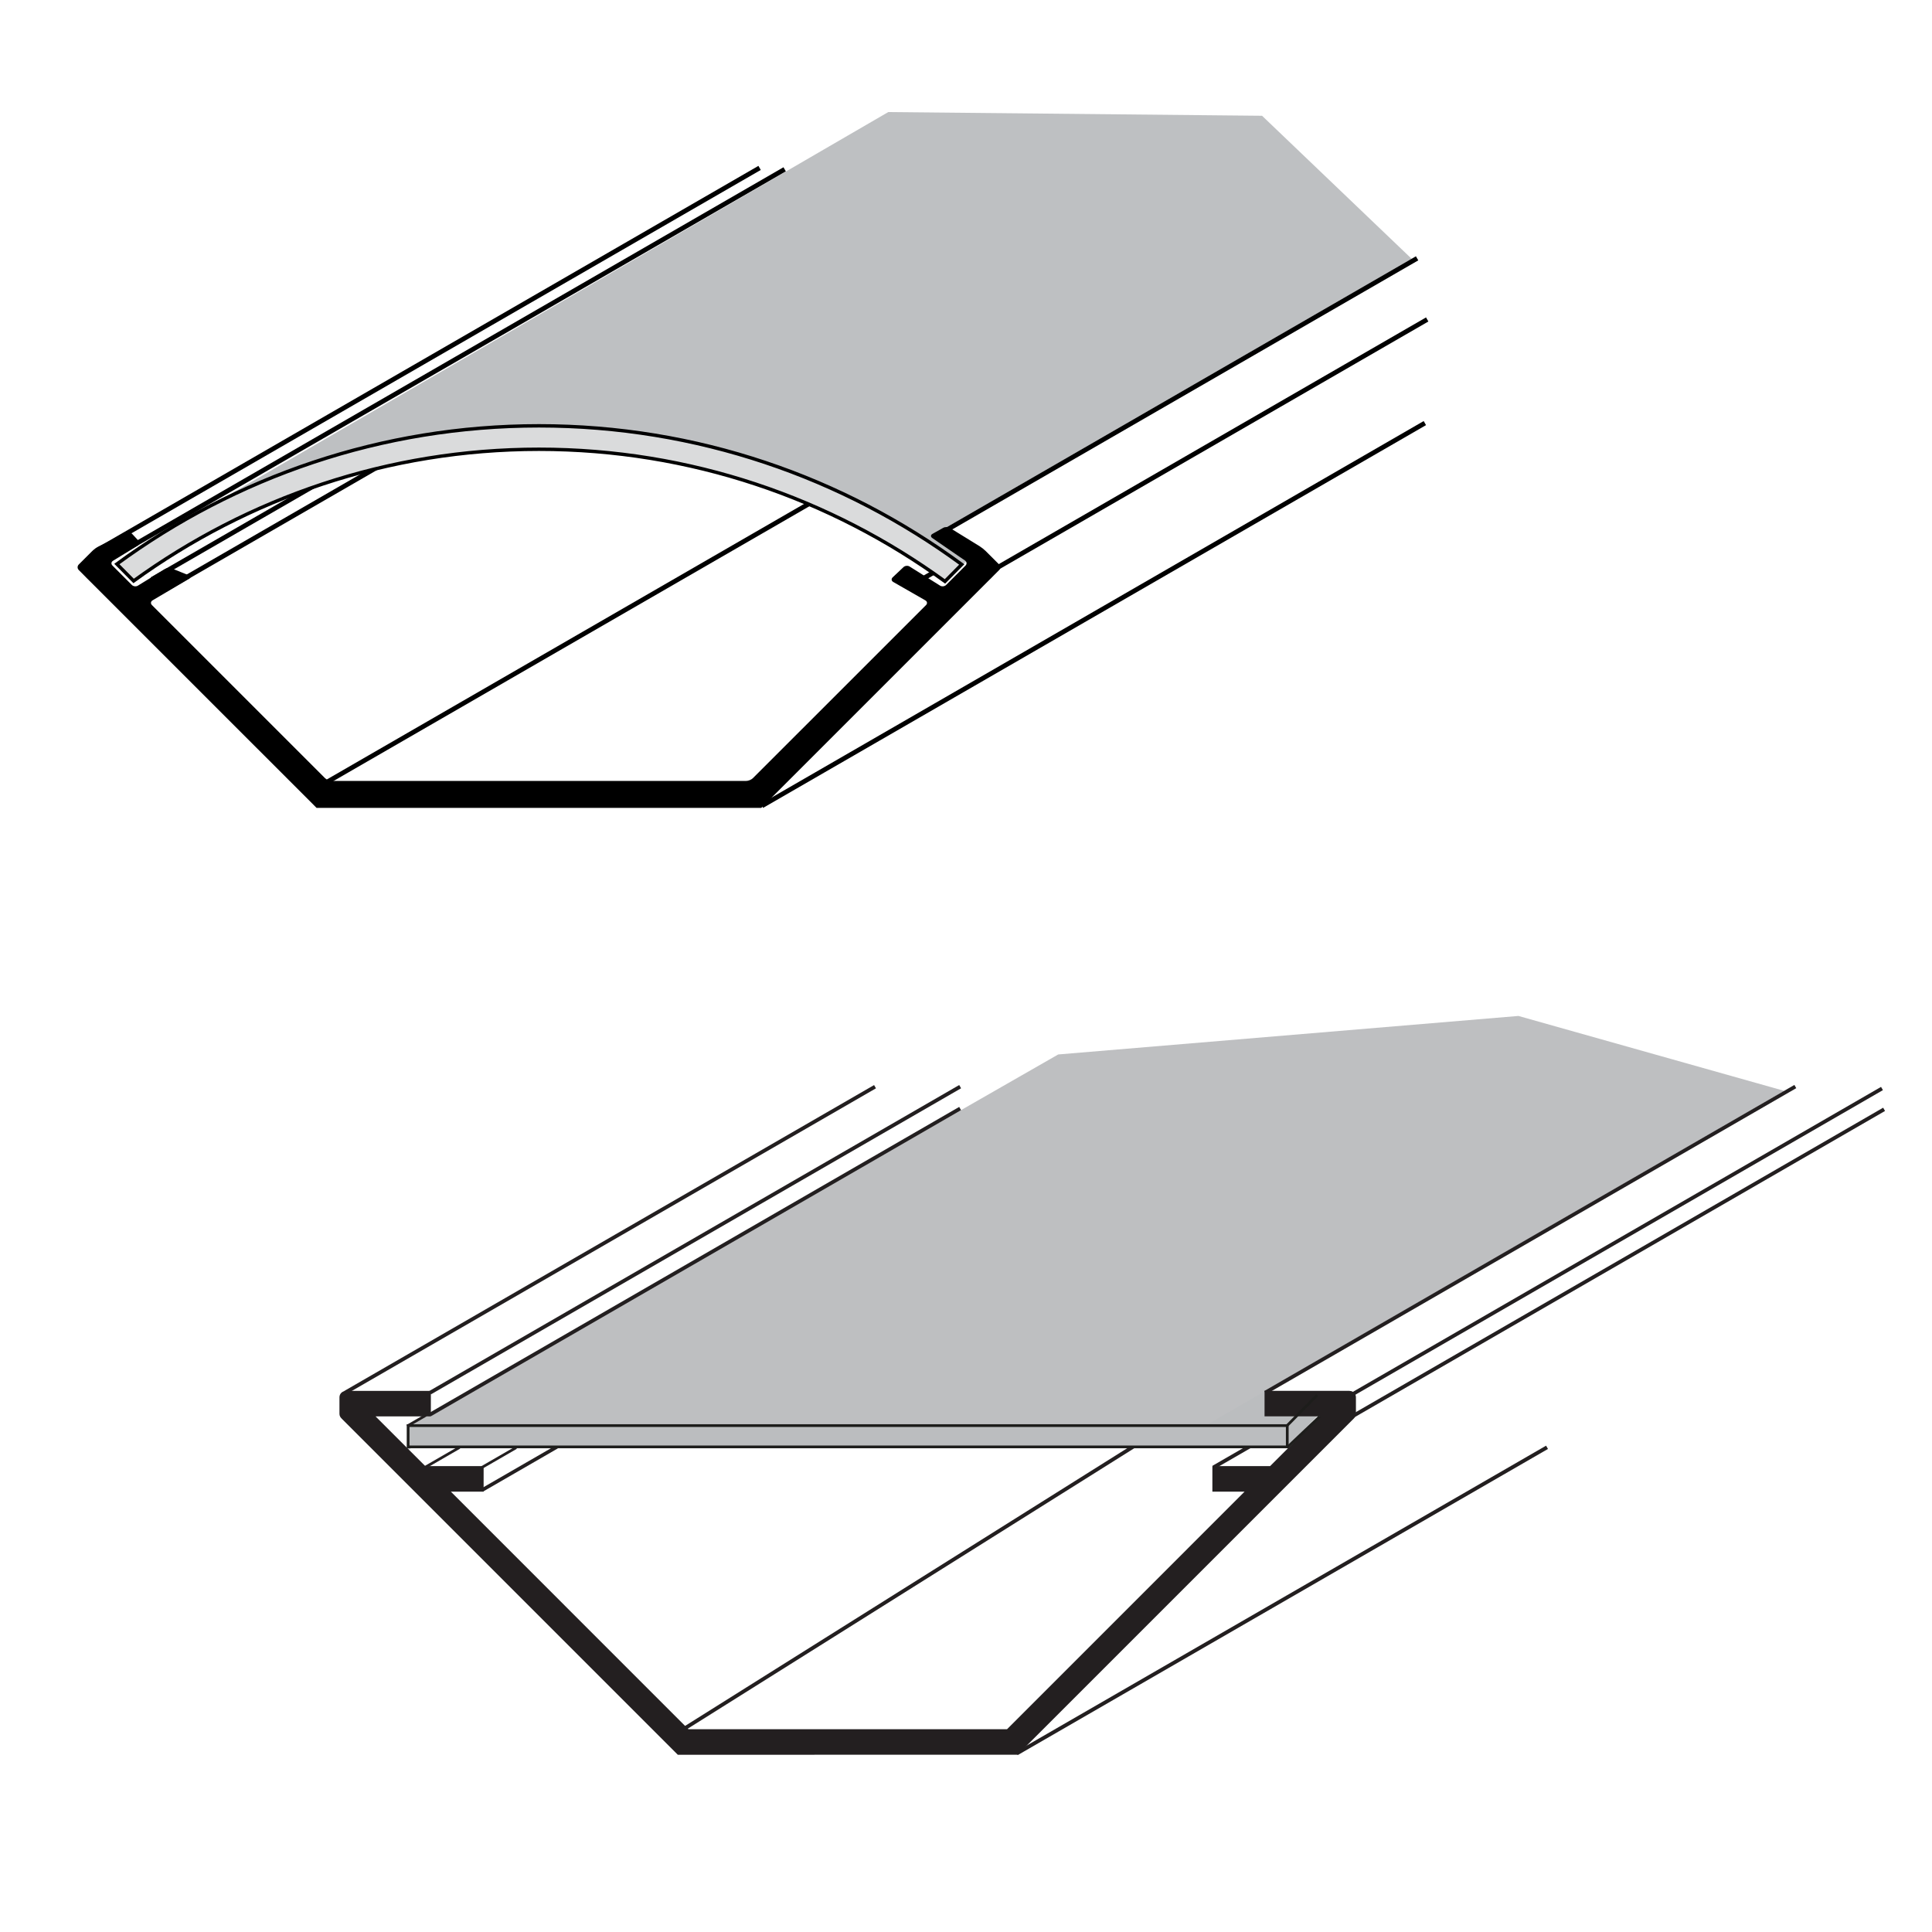 <?xml version="1.0" encoding="utf-8"?>
<!-- Generator: Adobe Illustrator 15.0.0, SVG Export Plug-In . SVG Version: 6.00 Build 0)  -->
<!DOCTYPE svg PUBLIC "-//W3C//DTD SVG 1.1//EN" "http://www.w3.org/Graphics/SVG/1.1/DTD/svg11.dtd">
<svg version="1.1" xmlns="http://www.w3.org/2000/svg" xmlns:xlink="http://www.w3.org/1999/xlink" x="0px" y="0px"
	 width="141.73px" height="141.73px" viewBox="0 0 141.73 141.73" enable-background="new 0 0 141.73 141.73" xml:space="preserve">
<g id="Layer_1">
	<path fill="#BEC0C2" d="M70.663,41.408c0,0-12.507-10.358-31.125-10.17c-14.617,0.145-24.299,5.975-24.299,5.975L65.163,8.221
		l27.421,0.272l10.977,10.495L69.212,38.817l0.547,1.515l1.13,0.867L70.663,41.408z"/>
	<g>
		<path d="M72.303,40.417c-0.111-0.11-0.31-0.267-0.442-0.349l-2.175-1.339c-0.133-0.082-0.353-0.086-0.488-0.01l-0.796,0.448
			c-0.136,0.076-0.142,0.211-0.014,0.299l2.41,1.661c0.128,0.088,0.143,0.251,0.033,0.361l-1.425,1.425
			c-0.11,0.11-0.309,0.132-0.441,0.05l-2.239-1.404c-0.132-0.083-0.333-0.063-0.446,0.044l-0.796,0.752
			c-0.113,0.107-0.095,0.258,0.04,0.336l2.364,1.355c0.135,0.078,0.156,0.231,0.045,0.342L55.23,57.087
			c-0.11,0.11-0.328,0.201-0.484,0.201H24.33c-0.156,0-0.374-0.09-0.484-0.201l-12.7-12.699c-0.11-0.11-0.091-0.266,0.043-0.345
			l2.686-1.587c0.134-0.079,0.126-0.192-0.019-0.25l-1.252-0.506c-0.145-0.058-0.372-0.039-0.504,0.042l-1.986,1.222
			c-0.133,0.082-0.332,0.058-0.442-0.052l-1.424-1.425c-0.11-0.11-0.092-0.267,0.041-0.348l1.821-1.116
			c0.133-0.082,0.155-0.242,0.049-0.356l-0.456-0.493c-0.106-0.114-0.307-0.151-0.447-0.083l-2.026,0.999
			c-0.14,0.069-0.345,0.216-0.455,0.326l-0.999,0.998c-0.11,0.11-0.11,0.291,0,0.4L6.13,42.17c0.11,0.11,0.204,0.205,0.208,0.211
			c0.004,0.006,0.008,0.011,0.009,0.011c0.001,0,0.092,0.089,0.203,0.2l16.469,16.468c0.11,0.11,0.201,0.202,0.201,0.204
			s0.127,0.003,0.284,0.003H55.56c0.156,0,0.284-0.001,0.284-0.002c0,0,0.001,0,0.003,0c0.001,0.001,0.093-0.088,0.204-0.199
			l16.476-16.475c0.11-0.11,0.202-0.2,0.204-0.2c0.001,0,0.005-0.004,0.009-0.011c0.004-0.006,0.097-0.101,0.208-0.211l0.354-0.354
			c0.11-0.11,0.11-0.291,0-0.4L72.303,40.417z"/>
	</g>
	<rect x="3.33" y="26.185" transform="matrix(0.866 -0.5 0.5 0.866 -8.971 19.236)" width="56.157" height="0.345"/>
	<rect x="5.169" y="26.286" transform="matrix(0.866 -0.5 0.5 0.866 -8.775 20.169)" width="56.156" height="0.345"/>
	<rect x="52.134" y="44.906" transform="matrix(0.866 -0.5 0.5 0.866 -11.793 46.146)" width="56.157" height="0.344"/>
	<rect x="70.737" y="32.362" transform="matrix(0.866 -0.5 0.5 0.866 -4.352 48.83)" width="36.403" height="0.345"/>
	<rect x="66.616" y="28.788" transform="matrix(0.866 -0.5 0.5 0.866 -2.875 47.192)" width="40.026" height="0.345"/>
	<polygon points="23.649,35.481 11.231,42.651 11.06,42.352 21.74,36.187 	"/>
	<polygon points="27.997,34.285 11.776,43.652 11.605,43.352 26.796,34.581 	"/>
	<polygon points="59.507,37.063 23.523,57.838 23.352,57.541 59.111,36.895 	"/>
	<polygon points="68.605,42.129 67.875,42.55 67.703,42.251 68.282,41.917 	"/>
	<path fill="#DADBDC" stroke="#000000" stroke-width="0.25" stroke-miterlimit="10" d="M70.552,41.408
		c-8.711-6.395-19.425-10.17-31.014-10.17c-11.569,0-22.265,3.763-30.965,10.138l1.229,1.242c8.379-6.071,18.639-9.66,29.735-9.66
		c11.119,0,21.396,3.601,29.785,9.693L70.552,41.408z"/>
</g>
<g id="Layer_2">
</g>
<g id="Layer_3">
</g>
<g id="Layer_4">
	
		<rect x="-89.118" y="46.994" transform="matrix(0.858 -0.514 0.514 0.858 -36.796 -38.722)" fill="#BEBFC1" width="1.537" height="0.234"/>
	<g display="none">
		<rect x="-99.24" y="81.024" display="inline" fill="none" width="303.311" height="29.479"/>
		
			<rect x="116.868" y="18.546" transform="matrix(0.866 -0.5 0.5 0.866 10.297 75.883)" display="inline" fill="#231F20" width="59.746" height="0.367"/>
		
			<rect x="118.825" y="18.652" transform="matrix(0.866 -0.5 0.5 0.866 10.505 76.877)" display="inline" fill="#231F20" width="59.746" height="0.368"/>
		<polygon display="inline" fill="#231F20" points="138.666,28.333 125.455,35.96 125.271,35.642 136.635,29.083 		"/>
		<polygon display="inline" fill="#231F20" points="143.112,27.165 125.854,37.128 125.672,36.81 141.833,27.479 		"/>
		<polygon display="inline" fill="#231F20" points="176.636,30.119 138.353,52.223 138.171,51.905 176.216,29.94 		"/>
		<rect x="111.04" y="-8.195" display="inline" fill="none" width="119.055" height="73.266"/>
	</g>
	
		<rect x="29.24" y="106.248" transform="matrix(0.829 -0.56 0.56 0.829 -54.42 34.9)" fill="#BEBFC1" width="1.094" height="0.155"/>
	<polygon fill="#BBBDBF" points="94.929,104.952 88.335,105.073 88.286,102.167 94.874,102.046 	"/>
	<polygon fill="#BBBDBF" points="96.749,103.773 94.421,106.143 93.312,105.047 95.64,102.679 	"/>
	<polygon fill="#BEBFC1" points="88.429,104.581 29.939,104.674 77.63,77.354 111.39,74.529 130.89,80.025 	"/>
	<path fill="#231F20" d="M25.365,102.033l0.001,0.008c-0.256,0-0.464,0.208-0.464,0.463v1.214c0,0.141,0.066,0.262,0.163,0.347
		l0.001,0.005l24.658,24.659l24.891-0.006l0.016,0.022l24.695-24.696c0.088-0.085,0.144-0.203,0.144-0.335v-1.212
		c0-0.257-0.204-0.464-0.462-0.464v-0.008h-6.242v1.871h4.061l-3.653,3.652h-4.235v1.875h2.36l-17.424,17.426l-23.376-0.001
		l-17.426-17.428h2.404l0.002-1.872H31.2l-3.65-3.648h4.058v-1.872"/>
	
		<rect x="71.597" y="117.258" transform="matrix(0.866 -0.5 0.5 0.866 -46.101 62.759)" fill="#231F20" width="44.905" height="0.278"/>
	
		<rect x="96.165" y="90.945" transform="matrix(0.866 -0.5 0.5 0.866 -29.649 71.511)" fill="#231F20" width="44.907" height="0.275"/>
	
		<rect x="96.32" y="92.472" transform="matrix(0.866 -0.5 0.5 0.866 -30.392 71.793)" fill="#231F20" width="44.907" height="0.276"/>
	
		<rect x="89.808" y="90.802" transform="matrix(0.866 -0.5 0.5 0.866 -30.429 68.313)" fill="#231F20" width="44.907" height="0.273"/>
	
		<rect x="28.538" y="92.413" transform="matrix(0.866 -0.5 0.5 0.866 -39.444 37.896)" fill="#231F20" width="44.907" height="0.273"/>
	
		<rect x="28.538" y="90.809" transform="matrix(0.866 -0.5 0.5 0.866 -38.641 37.679)" fill="#231F20" width="44.907" height="0.275"/>
	
		<rect x="22.296" y="90.809" transform="matrix(0.866 -0.5 0.5 0.866 -39.479 34.56)" fill="#231F20" width="44.905" height="0.275"/>
	
		<rect x="47.25" y="115.954" transform="matrix(0.847 -0.532 0.532 0.847 -51.492 53.562)" fill="#231F20" width="39.808" height="0.275"/>
	
		<rect x="34.961" y="107.584" transform="matrix(0.866 -0.5 0.5 0.866 -48.76 33.505)" fill="#231F20" width="6.327" height="0.262"/>
	
		<rect x="35.173" y="106.802" transform="matrix(0.866 -0.5 0.5 0.866 -48.567 32.665)" fill="#231F20" width="2.914" height="0.197"/>
	
		<rect x="30.968" y="106.806" transform="matrix(0.866 -0.5 0.5 0.866 -49.125 30.567)" fill="#231F20" width="2.958" height="0.198"/>
	
		<rect x="88.786" y="106.65" transform="matrix(0.866 -0.5 0.5 0.866 -41.273 59.566)" fill="#231F20" width="3.421" height="0.274"/>
	
		<rect x="29.939" y="104.581" fill="#BBBDBF" stroke="#1D1D1B" stroke-width="0.2" stroke-miterlimit="10" width="64.494" height="1.562"/>
	
		<line fill="none" stroke="#1D1D1B" stroke-width="0.2" stroke-miterlimit="10" x1="94.421" y1="104.581" x2="96.624" y2="102.343"/>
	
		<line fill="none" stroke="#1D1D1B" stroke-width="0.2" stroke-miterlimit="10" x1="94.421" y1="106.191" x2="96.825" y2="103.901"/>
	
		<rect x="29.794" y="104.089" transform="matrix(0.866 -0.5 0.5 0.866 -48.024 29.287)" fill="#231F20" width="1.6" height="0.198"/>
</g>
<g id="Layer_5" display="none">
</g>
</svg>
